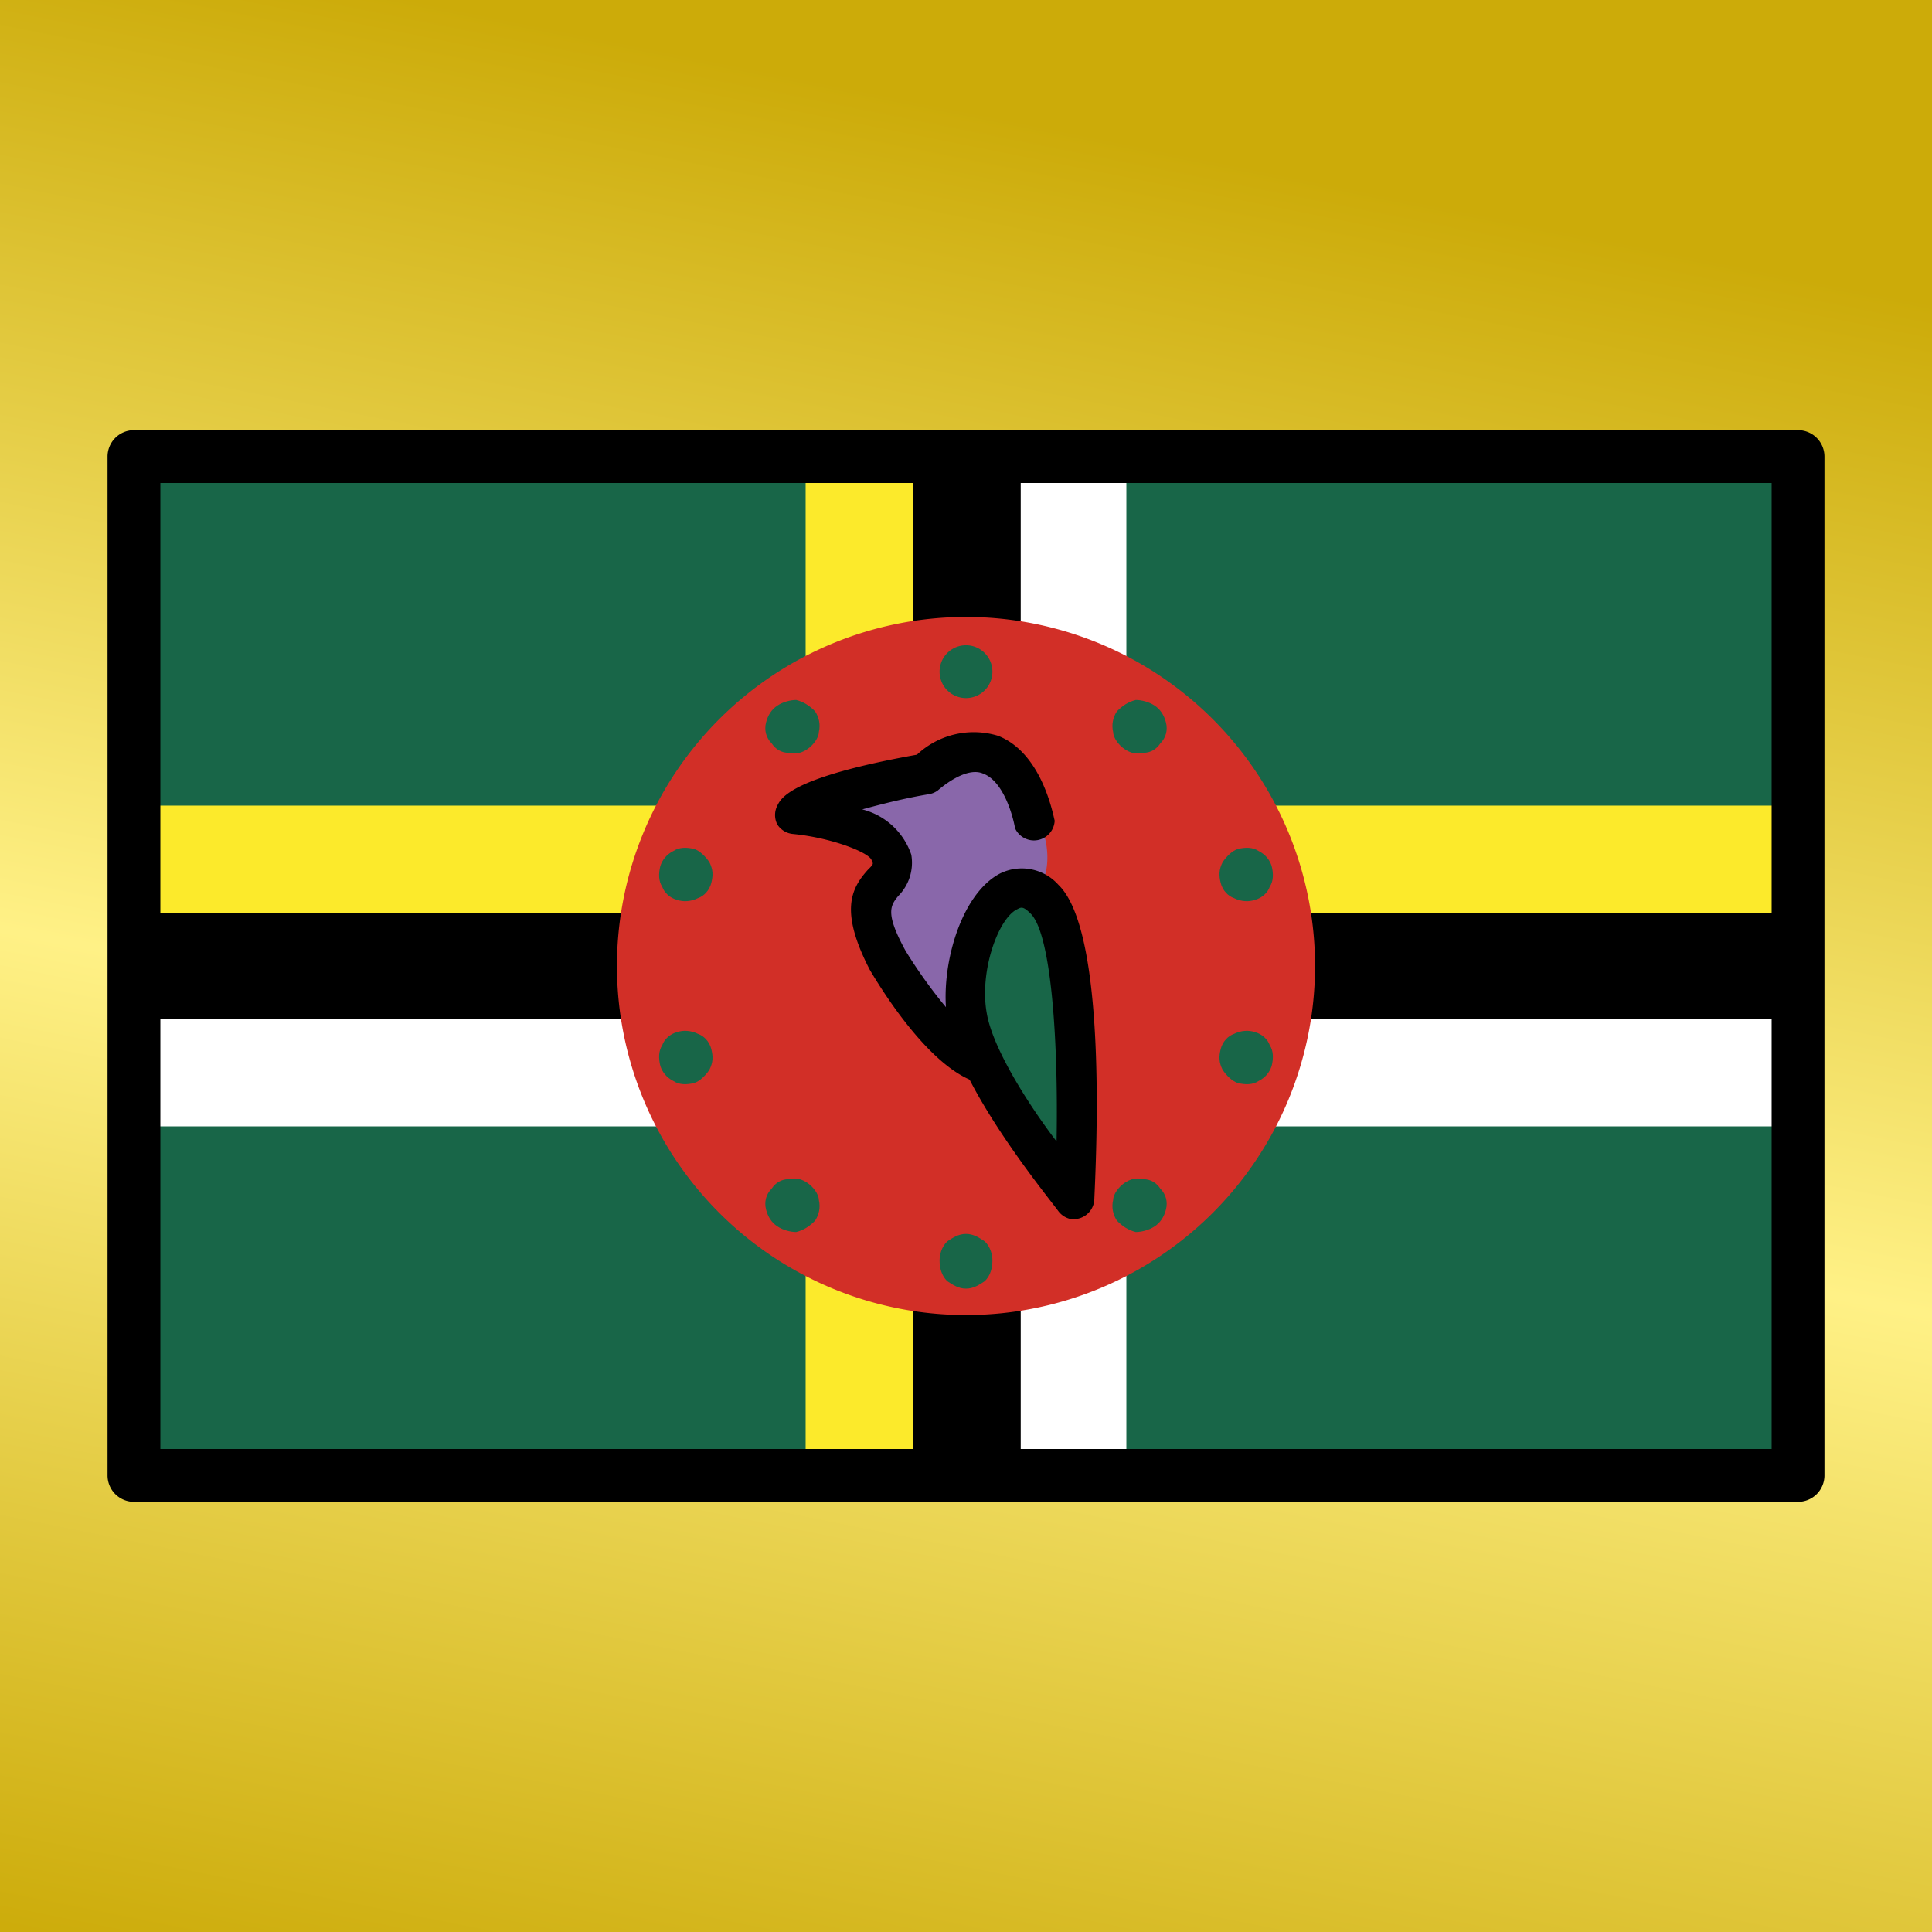 <svg viewBox="0 0 1024 1024"  xmlns="http://www.w3.org/2000/svg">
<rect x="0" y="0" width="1024" height="1024" fill="#333333" stroke="none"/>
<defs>
 <g id="asset855" desc="OpenMoji (CC BY-SA 4.0)/Flags/Dominica">
  <path d="M71 242 H953 V782 H71 Z" fill="#186648" />
  <path d="m540 242 h57 v540 h-57 z" fill="#ffffff" />
  <path d="m71 484 h882 v57 H71 Z" />
  <path d="m71 540 h882 v57 H71 Z" fill="#ffffff" />
  <path d="m71 427 h882 v57 H71 Z" fill="#fcea2b" />
  <path d="m484 242 h57 v540 h-57 z" />
  <path d="m427 242 h57 v540 h-57 z" fill="#fcea2b" />
  <path d="M697 512 A185 185 0 0 1 512 697 185 185 0 0 1 327 512 185 185 0 0 1 512 327 185 185 0 0 1 697 512 Z" fill="#d22f27" />
  <path d="m517 497 a73 73 0 0 0 41 50 4 4 0 0 0 5 -2 3 3 0 0 0 -1 -4 v0 A68 68 0 0 1 524 497 v0 a3 3 0 0 0 -3 -2 3 3 0 0 0 -4 3 z" />
  <path d="m551 525 -1 -1 c-5 -10 -13 -18 -18 -27 -5 -9 7 -20 16 -25 10 -6 8 -27 3 -35 L530 410 c0 0 -12 -16 -51 3 0 0 -50 12 -55 22 0 0 38 -10 42 7 4 18 -20 24 3 67 0 0 20 42 44 49 a88 88 0 0 1 36 6 c-3 -8 2 -29 1 -38 z" fill="#8967aa" />
  <path d="m520 574 c0 0 -1 0 -1 0 -27 -7 -55 -55 -58 -60 -16 -31 -10 -43 -1 -53 3 -3 3 -3 2 -5 -1 -4 -21 -12 -42 -14 a11 11 0 0 1 -8 -5 11 11 0 0 1 0 -10 c2 -4 7 -15 74 -27 a44 44 0 0 1 43 -10 c23 9 29 41 30 45 a11 11 0 0 1 -21 4 c-1 -6 -6 -25 -17 -29 -7 -3 -17 3 -24 9 a11 11 0 0 1 -5 2 c-12 2 -24 5 -35 8 a37 37 0 0 1 26 24 25 25 0 0 1 -7 22 c-4 5 -7 9 4 29 11 18 32 46 45 50 a11 11 0 0 1 -5 21 zm-90 -136 z" />
  <path d="m513 537 c-4 -35 20 -84 43 -61 23 23 10 159 10 159 0 0 -49 -64 -53 -98 z" fill="#186648" />
  <path d="M567 646 A11 11 0 0 1 561 642 c-5 -7 -53 -65 -59 -102 l0 0 c-4 -27 7 -66 28 -77 a26 26 0 0 1 31 6 c26 25 20 144 19 167 a11 11 0 0 1 -13 10 zM523 537 c3 18 21 47 37 68 1 -55 -3 -111 -14 -121 -4 -4 -5 -3 -7 -2 -10 5 -20 33 -16 55 z" />
  <path d="m526 356 a14 14 0 0 1 -14 14 14 14 0 0 1 -14 -14 14 14 0 0 1 14 -14 14 14 0 0 1 14 14 z" fill="#186648" />
  <path d="M615 394 C613 397 610 399 606 399 C602 400 599 399 596 397 C593 395 590 391 590 388 C589 384 590 380 592 377 C595 374 598 372 602 371 C605 371 609 372 612 374 C615 376 617 379 618 383 C619 387 618 391 615 394 Z" fill="#186648" />
  <path d="M665 477 C662 478 658 478 654 476 C651 475 648 472 647 468 C646 464 646 461 648 457 C650 454 653 451 656 450 C660 449 664 449 667 451 C671 453 673 456 674 459 C675 463 675 467 673 470 C672 473 669 476 665 477 Z" fill="#186648" />
  <path d="M656 574 C653 573 650 570 648 567 C646 563 646 560 647 556 C648 552 651 549 654 548 C658 546 662 546 665 547 C669 548 672 551 673 554 C675 557 675 561 674 565 C673 568 671 571 667 573 C664 575 660 575 656 574 Z" fill="#186648" />
  <path d="M592 647 C590 644 589 640 590 636 C590 633 593 629 596 627 C599 625 602 624 606 625 C610 625 613 627 615 630 C618 633 619 637 618 641 C617 645 615 648 612 650 C609 652 605 653 602 653 C598 652 595 650 592 647 Z" fill="#186648" />
  <path d="M498 668 C498 665 499 661 502 658 C505 656 508 654 512 654 C516 654 519 656 522 658 C525 661 526 665 526 668 C526 672 525 676 522 679 C519 681 516 683 512 683 C508 683 505 681 502 679 C499 676 498 672 498 668 Z" fill="#186648" />
  <path d="M409 630 C411 627 414 625 418 625 C422 624 425 625 428 627 C431 629 434 633 434 636 C435 640 434 644 432 647 C429 650 426 652 422 653 C419 653 415 652 412 650 C409 648 407 645 406 641 C405 637 406 633 409 630 Z" fill="#186648" />
  <path d="M359 547 C362 546 366 546 370 548 C373 549 376 552 377 556 C378 560 378 563 376 567 C374 570 371 573 368 574 C364 575 360 575 357 573 C353 571 351 568 350 565 C349 561 349 557 351 554 C352 551 355 548 359 547 Z" fill="#186648" />
  <path d="M368 450 C371 451 374 454 376 457 C378 461 378 464 377 468 C376 472 373 475 370 476 C366 478 362 478 359 477 C355 476 352 473 351 470 C349 467 349 463 350 459 C351 456 353 453 357 451 C360 449 364 449 368 450 Z" fill="#186648" />
  <path d="M432 377 C434 380 435 384 434 388 C434 391 431 395 428 397 C425 399 422 400 418 399 C414 399 411 397 409 394 C406 391 405 387 406 383 C407 379 409 376 412 374 C415 372 419 371 422 371 C426 372 429 374 432 377 Z" fill="#186648" />
  <path d="m71 228 a14 14 0 0 0 -14 14 v540 a14 14 0 0 0 14 14 h882 a14 14 0 0 0 14 -14 V242 a14 14 0 0 0 -14 -14 zm14 28 H939 V768 H85 Z" fill="#000000" />
 </g>
<linearGradient id="gold" x1="0.2" x2="0" y1="0" y2="1">
  <stop offset="0%" stop-color="#CCAB09"/>
 <stop offset="50%" stop-color="#FFF186" />
 <stop offset="100%" stop-color="#CCAB09"/>
</linearGradient>
</defs>
 <rect x="0" y="0" width="100%" height="100%" fill="url(#gold)" />
 <use href="#asset855" />
</svg>
